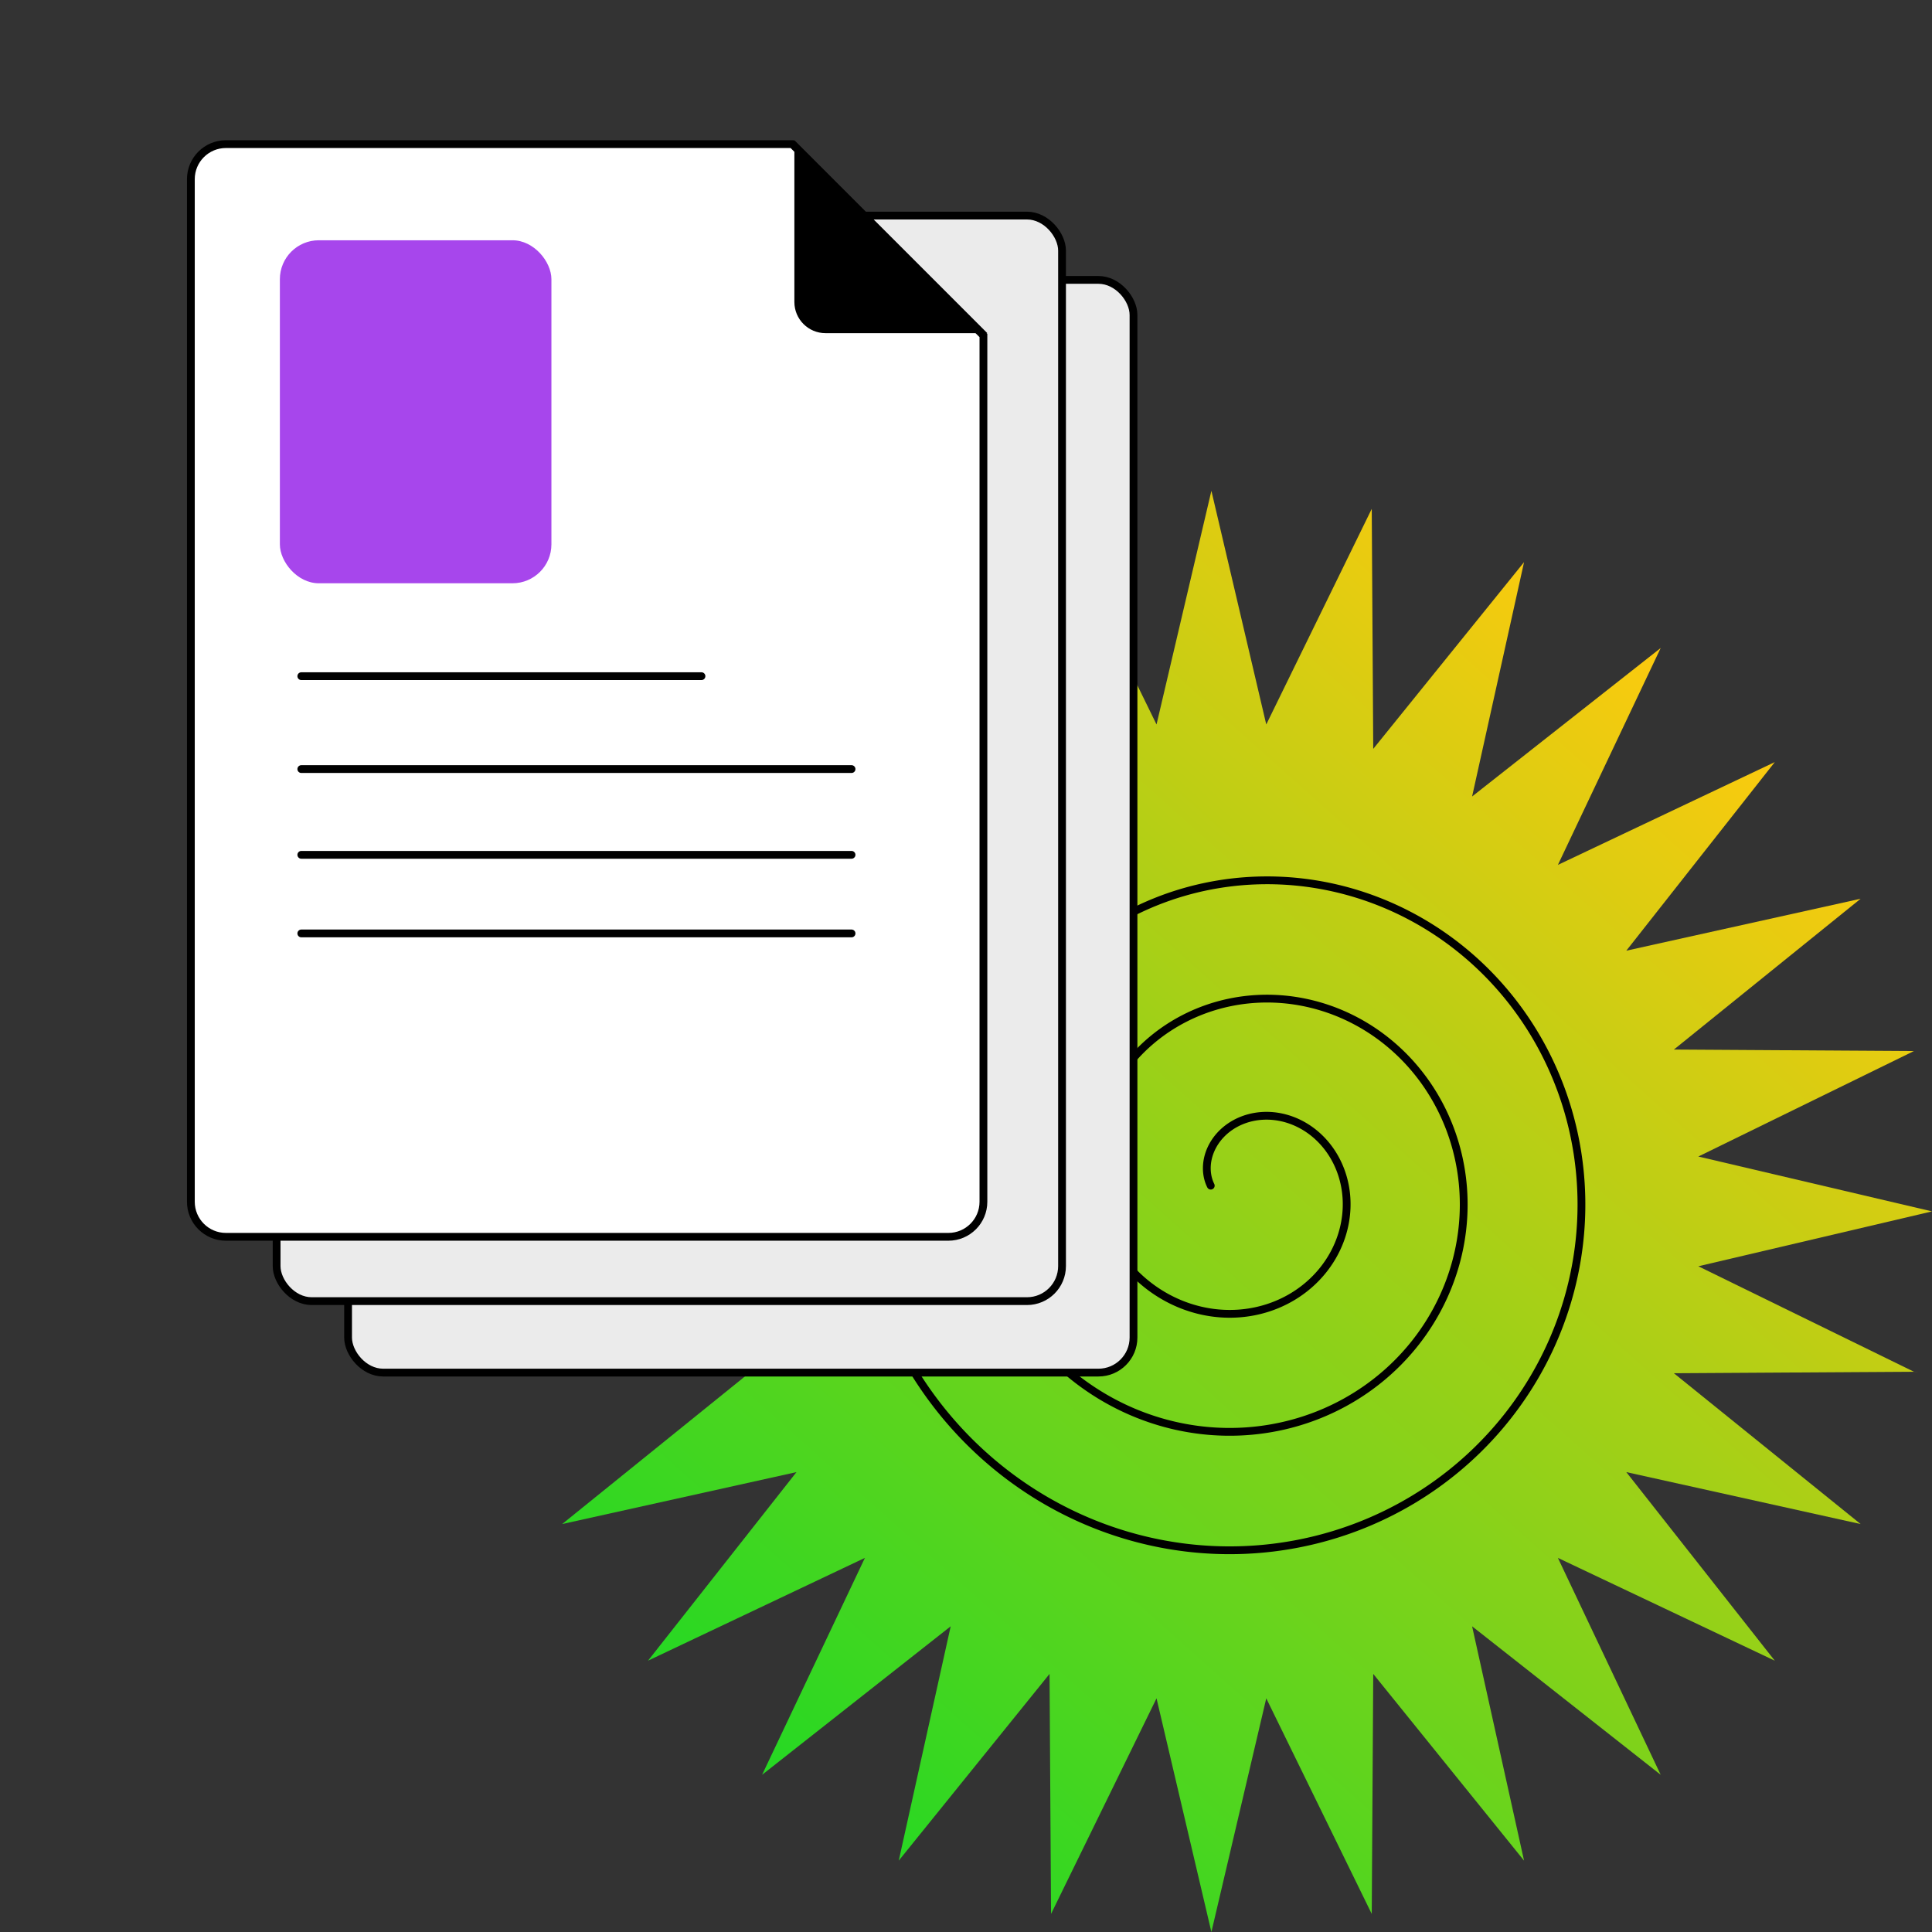 <?xml version="1.0" encoding="UTF-8"?> <svg xmlns="http://www.w3.org/2000/svg" width="248" height="248" viewBox="0 0 248 248" fill="none"><rect x="0" y="0" width="248" height="248" fill="#333333" stroke="none"/> <path d="M155.5 63L162.543 92.996L176.083 65.319L176.275 96.13L195.634 72.16L188.965 102.241L213.173 83.181L199.977 111.023L227.819 97.827L208.759 122.035L238.84 115.366L214.87 134.725L245.681 134.917L218.005 148.457L248 155.5L218.005 162.543L245.681 176.083L214.87 176.275L238.84 195.634L208.759 188.965L227.819 213.173L199.977 199.977L213.173 227.819L188.965 208.759L195.634 238.84L176.275 214.87L176.083 245.681L162.543 218.005L155.5 248L148.457 218.005L134.917 245.681L134.725 214.87L115.366 238.84L122.035 208.759L97.827 227.819L111.023 199.977L83.181 213.173L102.241 188.965L72.16 195.634L96.13 176.275L65.319 176.083L92.996 162.543L63 155.5L92.996 148.457L65.319 134.917L96.13 134.725L72.16 115.366L102.241 122.035L83.181 97.827L111.023 111.023L97.827 83.181L122.035 102.241L115.366 72.16L134.725 96.13L134.917 65.319L148.457 92.996L155.5 63Z" fill="url(#paint0_linear_3953_171)"></path> <path d="M155.419 152.198L155.395 152.149L155.372 152.1L155.349 152.05L155.326 152L155.304 151.949L155.283 151.898L155.262 151.847L155.242 151.795L155.222 151.742L155.203 151.69L155.184 151.636L155.166 151.583L155.149 151.528L155.132 151.474L155.115 151.419L155.1 151.364L155.084 151.308L155.07 151.252L155.056 151.195L155.042 151.138L155.03 151.081L155.017 151.023L155.006 150.965L154.995 150.907L154.985 150.848L154.975 150.789L154.966 150.73L154.958 150.67L154.95 150.61L154.943 150.55L154.937 150.489L154.931 150.428L154.926 150.367L154.922 150.306L154.918 150.244L154.916 150.182L154.913 150.12L154.912 150.058L154.911 149.995L154.911 149.932L154.912 149.869L154.913 149.805L154.915 149.742L154.918 149.678L154.922 149.614L154.926 149.55L154.931 149.486L154.937 149.421L154.944 149.357L154.951 149.292L154.959 149.227L154.968 149.162L154.978 149.097L154.988 149.032L154.999 148.966L155.011 148.901L155.024 148.836L155.038 148.77L155.052 148.704L155.067 148.639L155.083 148.573L155.1 148.507L155.117 148.441L155.135 148.376L155.155 148.31L155.174 148.244L155.195 148.178L155.217 148.112L155.239 148.047L155.262 147.981L155.286 147.915L155.311 147.85L155.336 147.784L155.362 147.719L155.39 147.653L155.418 147.588L155.446 147.523L155.476 147.458L155.506 147.393L155.537 147.328L155.57 147.264L155.602 147.199L155.636 147.135L155.671 147.071L155.706 147.007L155.742 146.943L155.779 146.88L155.817 146.816L155.855 146.753L155.895 146.69L155.935 146.628L155.976 146.566L156.018 146.504L156.06 146.442L156.104 146.38L156.148 146.319L156.193 146.258L156.239 146.198L156.285 146.137L156.333 146.078L156.381 146.018L156.43 145.959L156.48 145.9L156.53 145.842L156.582 145.784L156.634 145.726L156.687 145.669L156.741 145.612L156.795 145.556L156.851 145.5L156.907 145.444L156.963 145.389L157.021 145.335L157.079 145.281L157.138 145.227L157.198 145.174L157.259 145.122L157.32 145.069L157.382 145.018L157.445 144.967L157.509 144.917L157.573 144.867L157.638 144.817L157.704 144.769L157.77 144.72L157.837 144.673L157.905 144.626L157.973 144.58L158.043 144.534L158.112 144.489L158.183 144.444L158.254 144.401L158.326 144.357L158.399 144.315L158.472 144.273L158.546 144.232L158.62 144.192L158.695 144.152L158.771 144.113L158.847 144.075L158.924 144.037L159.002 144L159.08 143.964L159.159 143.929L159.238 143.895L159.318 143.861L159.399 143.828L159.48 143.796L159.562 143.764L159.644 143.734L159.726 143.704L159.81 143.675L159.893 143.647L159.978 143.619L160.063 143.593L160.148 143.567L160.234 143.543L160.32 143.519L160.407 143.496L160.494 143.474L160.582 143.452L160.67 143.432L160.758 143.413L160.847 143.394L160.937 143.376L161.027 143.36L161.117 143.344L161.208 143.329L161.299 143.315L161.39 143.302L161.482 143.29L161.574 143.279L161.666 143.269L161.759 143.26L161.852 143.252L161.945 143.245L162.039 143.239L162.133 143.233L162.228 143.229L162.322 143.226L162.417 143.224L162.512 143.223L162.607 143.223L162.703 143.223L162.799 143.225L162.895 143.228L162.991 143.232L163.087 143.237L163.184 143.243L163.28 143.25L163.377 143.259L163.474 143.268L163.571 143.278L163.668 143.289L163.766 143.302L163.863 143.315L163.961 143.33L164.058 143.345L164.156 143.362L164.254 143.38L164.351 143.399L164.449 143.419L164.547 143.44L164.645 143.462L164.743 143.485L164.84 143.509L164.938 143.535L165.036 143.561L165.133 143.589L165.231 143.617L165.328 143.647L165.426 143.678L165.523 143.71L165.62 143.743L165.717 143.778L165.814 143.813L165.911 143.849L166.007 143.887L166.103 143.926L166.2 143.965L166.296 144.006L166.391 144.048L166.487 144.091L166.582 144.135L166.677 144.181L166.772 144.227L166.866 144.275L166.96 144.323L167.054 144.373L167.148 144.424L167.241 144.476L167.334 144.529L167.426 144.583L167.518 144.638L167.61 144.695L167.702 144.752L167.793 144.81L167.883 144.87L167.973 144.931L168.063 144.992L168.152 145.055L168.241 145.119L168.329 145.184L168.417 145.25L168.504 145.317L168.591 145.385L168.677 145.455L168.763 145.525L168.848 145.596L168.932 145.669L169.016 145.742L169.1 145.816L169.182 145.892L169.264 145.968L169.346 146.046L169.427 146.125L169.507 146.204L169.587 146.285L169.665 146.366L169.744 146.449L169.821 146.532L169.898 146.617L169.974 146.702L170.049 146.789L170.124 146.876L170.197 146.965L170.27 147.054L170.343 147.144L170.414 147.236L170.485 147.328L170.555 147.421L170.624 147.515L170.692 147.61L170.759 147.706L170.825 147.803L170.891 147.9L170.956 147.999L171.019 148.098L171.082 148.198L171.144 148.3L171.205 148.401L171.265 148.504L171.324 148.608L171.383 148.712L171.44 148.818L171.496 148.924L171.551 149.03L171.605 149.138L171.659 149.246L171.711 149.356L171.762 149.466L171.812 149.576L171.861 149.688L171.909 149.8L171.956 149.913L172.002 150.026L172.047 150.14L172.09 150.255L172.133 150.371L172.174 150.487L172.215 150.604L172.254 150.722L172.292 150.84L172.329 150.959L172.365 151.078L172.399 151.198L172.432 151.319L172.465 151.44L172.496 151.561L172.525 151.684L172.554 151.806L172.581 151.93L172.608 152.054L172.633 152.178L172.656 152.303L172.679 152.428L172.7 152.554L172.72 152.68L172.738 152.807L172.756 152.934L172.772 153.061L172.787 153.189L172.8 153.317L172.813 153.446L172.823 153.575L172.833 153.704L172.841 153.834L172.848 153.964L172.854 154.094L172.858 154.225L172.861 154.356L172.863 154.487L172.863 154.618L172.862 154.75L172.86 154.881L172.856 155.013L172.851 155.146L172.844 155.278L172.836 155.411L172.827 155.543L172.816 155.676L172.804 155.809L172.791 155.942L172.776 156.075L172.76 156.209L172.742 156.342L172.723 156.475L172.703 156.608L172.681 156.742L172.658 156.875L172.633 157.009L172.607 157.142L172.58 157.275L172.551 157.408L172.521 157.542L172.489 157.675L172.456 157.808L172.421 157.94L172.385 158.073L172.348 158.206L172.309 158.338L172.269 158.47L172.227 158.602L172.184 158.734L172.139 158.866L172.093 158.997L172.046 159.128L171.997 159.259L171.947 159.389L171.895 159.52L171.842 159.65L171.788 159.779L171.732 159.908L171.674 160.037L171.616 160.166L171.556 160.294L171.494 160.421L171.431 160.548L171.367 160.675L171.301 160.801L171.234 160.927L171.165 161.053L171.095 161.177L171.024 161.302L170.951 161.425L170.877 161.549L170.801 161.671L170.724 161.793L170.646 161.915L170.566 162.036L170.485 162.156L170.403 162.275L170.319 162.394L170.234 162.512L170.148 162.63L170.06 162.747L169.971 162.863L169.881 162.978L169.789 163.093L169.696 163.207L169.601 163.32L169.506 163.432L169.409 163.543L169.31 163.654L169.211 163.764L169.11 163.873L169.008 163.981L168.905 164.088L168.8 164.194L168.694 164.299L168.587 164.404L168.479 164.507L168.369 164.609L168.258 164.711L168.146 164.811L168.033 164.911L167.919 165.009L167.803 165.107L167.687 165.203L167.569 165.299L167.45 165.393L167.33 165.486L167.208 165.578L167.086 165.669L166.962 165.759L166.838 165.848L166.712 165.935L166.585 166.022L166.457 166.107L166.328 166.191L166.198 166.274L166.067 166.356L165.935 166.436L165.802 166.515L165.668 166.593L165.533 166.67L165.397 166.745L165.26 166.819L165.122 166.892L164.983 166.963L164.843 167.033L164.702 167.102L164.56 167.169L164.418 167.235L164.274 167.3L164.13 167.363L163.985 167.425L163.839 167.486L163.692 167.545L163.544 167.602L163.395 167.659L163.246 167.713L163.096 167.767L162.945 167.818L162.794 167.869L162.641 167.918L162.488 167.965L162.335 168.011L162.18 168.055L162.025 168.098L161.869 168.139L161.713 168.179L161.556 168.217L161.398 168.254L161.24 168.289L161.081 168.322L160.922 168.354L160.762 168.384L160.602 168.413L160.441 168.44L160.279 168.466L160.117 168.489L159.955 168.512L159.792 168.532L159.629 168.551L159.465 168.568L159.301 168.584L159.136 168.598L158.971 168.61L158.806 168.621L158.641 168.629L158.475 168.637L158.308 168.642L158.142 168.646L157.975 168.648L157.808 168.648L157.641 168.647L157.473 168.644L157.306 168.639L157.138 168.633L156.97 168.624L156.802 168.614L156.633 168.603L156.465 168.589L156.297 168.574L156.128 168.557L155.959 168.538L155.791 168.518L155.622 168.496L155.453 168.472L155.285 168.446L155.116 168.418L154.948 168.389L154.779 168.358L154.611 168.325L154.442 168.29L154.274 168.254L154.106 168.216L153.938 168.176L153.771 168.134L153.603 168.091L153.436 168.045L153.269 167.998L153.102 167.949L152.936 167.899L152.769 167.846L152.604 167.792L152.438 167.736L152.273 167.679L152.108 167.619L151.943 167.558L151.779 167.495L151.616 167.43L151.453 167.364L151.29 167.295L151.128 167.225L150.966 167.153L150.805 167.08L150.644 167.004L150.484 166.927L150.324 166.849L150.165 166.768L150.007 166.686L149.849 166.602L149.692 166.516L149.536 166.429L149.38 166.339L149.225 166.249L149.071 166.156L148.917 166.062L148.765 165.966L148.613 165.868L148.461 165.769L148.311 165.668L148.161 165.565L148.013 165.461L147.865 165.355L147.718 165.247L147.572 165.138L147.427 165.027L147.282 164.914L147.139 164.8L146.997 164.684L146.856 164.567L146.716 164.448L146.576 164.327L146.438 164.205L146.301 164.081L146.165 163.956L146.03 163.829L145.896 163.701L145.764 163.571L145.632 163.44L145.502 163.307L145.373 163.172L145.245 163.036L145.118 162.899L144.992 162.76L144.868 162.62L144.745 162.478L144.623 162.335L144.503 162.19L144.384 162.044L144.266 161.897L144.15 161.748L144.035 161.598L143.921 161.446L143.809 161.293L143.698 161.139L143.588 160.984L143.48 160.827L143.374 160.669L143.269 160.509L143.165 160.349L143.063 160.187L142.963 160.023L142.864 159.859L142.766 159.693L142.67 159.527L142.576 159.359L142.483 159.189L142.392 159.019L142.302 158.848L142.214 158.675L142.128 158.501L142.043 158.327L141.96 158.151L141.879 157.974L141.8 157.796L141.722 157.617L141.646 157.437L141.571 157.256L141.498 157.074L141.427 156.891L141.358 156.708L141.291 156.523L141.225 156.337L141.161 156.151L141.099 155.963L141.039 155.775L140.981 155.586L140.924 155.396L140.87 155.205L140.817 155.014L140.766 154.822L140.717 154.629L140.67 154.435L140.624 154.241L140.581 154.045L140.54 153.85L140.5 153.653L140.463 153.456L140.427 153.259L140.393 153.06L140.362 152.861L140.332 152.662L140.304 152.462L140.279 152.262L140.255 152.061L140.233 151.859L140.213 151.658L140.196 151.455L140.18 151.253L140.166 151.05L140.155 150.846L140.145 150.642L140.137 150.438L140.132 150.234L140.129 150.029L140.127 149.824L140.128 149.619L140.131 149.414L140.135 149.208L140.142 149.002L140.151 148.796L140.162 148.59L140.176 148.384L140.191 148.178L140.208 147.971L140.228 147.765L140.249 147.558L140.273 147.352L140.299 147.145L140.327 146.939L140.357 146.732L140.389 146.526L140.423 146.32L140.46 146.114L140.498 145.908L140.539 145.702L140.582 145.497L140.626 145.291L140.673 145.086L140.723 144.881L140.774 144.677L140.827 144.472L140.883 144.268L140.94 144.065L141 143.861L141.062 143.659L141.126 143.456L141.192 143.254L141.26 143.053L141.33 142.851L141.402 142.651L141.477 142.451L141.553 142.251L141.632 142.052L141.713 141.854L141.796 141.656L141.881 141.459L141.968 141.262L142.057 141.067L142.148 140.871L142.241 140.677L142.336 140.483L142.433 140.291L142.533 140.098L142.634 139.907L142.738 139.717L142.843 139.527L142.951 139.338L143.06 139.151L143.172 138.964L143.285 138.778L143.401 138.593L143.518 138.409L143.638 138.226L143.759 138.044L143.882 137.863L144.008 137.683L144.135 137.504L144.264 137.326L144.395 137.15L144.529 136.974L144.664 136.8L144.8 136.627L144.939 136.455L145.08 136.285L145.222 136.115L145.367 135.947L145.513 135.78L145.661 135.615L145.811 135.451L145.962 135.288L146.116 135.127L146.271 134.967L146.428 134.808L146.587 134.651L146.747 134.495L146.909 134.341L147.073 134.189L147.239 134.037L147.406 133.888L147.575 133.74L147.746 133.593L147.919 133.448L148.092 133.305L148.268 133.163L148.445 133.023L148.624 132.885L148.804 132.748L148.986 132.613L149.17 132.48L149.355 132.348L149.541 132.218L149.729 132.09L149.919 131.964L150.11 131.839L150.302 131.717L150.496 131.596L150.691 131.477L150.888 131.36L151.086 131.245L151.285 131.131L151.486 131.02L151.688 130.911L151.891 130.803L152.096 130.698L152.301 130.594L152.509 130.492L152.717 130.393L152.926 130.295L153.137 130.2L153.349 130.106L153.562 130.015L153.776 129.926L153.992 129.838L154.208 129.753L154.425 129.67L154.644 129.589L154.863 129.511L155.084 129.434L155.305 129.36L155.528 129.287L155.751 129.217L155.976 129.15L156.201 129.084L156.427 129.021L156.654 128.959L156.882 128.9L157.11 128.844L157.34 128.789L157.57 128.737L157.801 128.688L158.032 128.64L158.265 128.595L158.498 128.552L158.731 128.511L158.966 128.473L159.201 128.437L159.436 128.404L159.672 128.373L159.909 128.344L160.146 128.318L160.384 128.294L160.622 128.272L160.86 128.253L161.099 128.236L161.339 128.222L161.578 128.21L161.818 128.2L162.059 128.193L162.299 128.188L162.54 128.186L162.782 128.186L163.023 128.189L163.265 128.194L163.506 128.202L163.748 128.212L163.991 128.224L164.233 128.239L164.475 128.257L164.717 128.277L164.96 128.299L165.202 128.324L165.444 128.351L165.687 128.381L165.929 128.414L166.171 128.449L166.413 128.486L166.655 128.526L166.896 128.568L167.138 128.613L167.379 128.66L167.62 128.71L167.861 128.763L168.101 128.817L168.341 128.875L168.581 128.935L168.82 128.997L169.059 129.062L169.297 129.129L169.536 129.199L169.773 129.271L170.01 129.346L170.247 129.423L170.483 129.503L170.718 129.585L170.953 129.669L171.187 129.756L171.42 129.846L171.653 129.938L171.885 130.032L172.116 130.129L172.347 130.229L172.577 130.33L172.805 130.435L173.034 130.541L173.261 130.65L173.487 130.762L173.713 130.875L173.937 130.992L174.161 131.11L174.383 131.231L174.605 131.354L174.825 131.48L175.045 131.608L175.263 131.739L175.48 131.871L175.696 132.006L175.911 132.144L176.125 132.283L176.337 132.425L176.549 132.57L176.759 132.716L176.967 132.865L177.175 133.016L177.381 133.169L177.586 133.325L177.789 133.483L177.991 133.642L178.191 133.805L178.39 133.969L178.588 134.135L178.784 134.304L178.979 134.475L179.172 134.648L179.363 134.823L179.553 135L179.741 135.179L179.928 135.36L180.113 135.543L180.296 135.729L180.478 135.916L180.658 136.105L180.836 136.297L181.012 136.49L181.187 136.685L181.359 136.883L181.53 137.082L181.7 137.283L181.867 137.486L182.032 137.691L182.195 137.897L182.357 138.106L182.516 138.316L182.674 138.528L182.83 138.742L182.983 138.958L183.135 139.175L183.284 139.394L183.431 139.615L183.577 139.838L183.72 140.062L183.861 140.288L184 140.515L184.137 140.744L184.271 140.975L184.404 141.207L184.534 141.441L184.662 141.676L184.787 141.913L184.911 142.151L185.032 142.391L185.151 142.632L185.267 142.875L185.381 143.119L185.493 143.364L185.602 143.611L185.709 143.859L185.814 144.108L185.916 144.358L186.016 144.61L186.114 144.863L186.208 145.117L186.301 145.373L186.391 145.629L186.478 145.887L186.563 146.146L186.646 146.405L186.726 146.666L186.803 146.928L186.878 147.191L186.95 147.455L187.019 147.72L187.086 147.986L187.151 148.252L187.213 148.52L187.272 148.788L187.328 149.058L187.382 149.328L187.433 149.598L187.482 149.87L187.528 150.142L187.571 150.415L187.611 150.689L187.649 150.963L187.684 151.238L187.716 151.513L187.746 151.789L187.773 152.066L187.797 152.343L187.818 152.62L187.836 152.898L187.852 153.176L187.865 153.455L187.875 153.734L187.883 154.013L187.887 154.293L187.889 154.573L187.888 154.853L187.884 155.134L187.878 155.414L187.868 155.695L187.856 155.976L187.841 156.257L187.823 156.538L187.802 156.819L187.779 157.1L187.752 157.382L187.723 157.663L187.691 157.944L187.656 158.225L187.618 158.505L187.577 158.786L187.534 159.066L187.488 159.347L187.438 159.627L187.386 159.906L187.332 160.186L187.274 160.465L187.213 160.744L187.15 161.022L187.084 161.3L187.014 161.577L186.943 161.854L186.868 162.131L186.79 162.407L186.71 162.682L186.627 162.957L186.541 163.231L186.452 163.504L186.36 163.777L186.265 164.049L186.168 164.321L186.068 164.591L185.965 164.861L185.86 165.13L185.751 165.398L185.64 165.665L185.526 165.931L185.409 166.197L185.29 166.461L185.167 166.724L185.042 166.987L184.915 167.248L184.784 167.508L184.651 167.767L184.515 168.025L184.377 168.282L184.236 168.537L184.092 168.791L183.945 169.044L183.796 169.296L183.644 169.547L183.49 169.796L183.333 170.043L183.173 170.29L183.011 170.534L182.846 170.778L182.679 171.02L182.509 171.26L182.337 171.499L182.162 171.736L181.984 171.972L181.804 172.206L181.622 172.439L181.437 172.669L181.249 172.899L181.059 173.126L180.867 173.351L180.672 173.575L180.475 173.797L180.276 174.018L180.074 174.236L179.87 174.452L179.663 174.667L179.455 174.88L179.244 175.09L179.03 175.299L178.815 175.506L178.597 175.71L178.377 175.913L178.155 176.114L177.93 176.312L177.704 176.508L177.475 176.703L177.244 176.895L177.011 177.084L176.776 177.272L176.539 177.457L176.3 177.64L176.059 177.821L175.816 178L175.571 178.176L175.324 178.35L175.075 178.521L174.824 178.69L174.571 178.857L174.317 179.021L174.06 179.183L173.802 179.342L173.542 179.499L173.28 179.653L173.017 179.805L172.752 179.954L172.485 180.101L172.216 180.245L171.946 180.386L171.674 180.525L171.401 180.661L171.126 180.795L170.849 180.925L170.571 181.053L170.292 181.179L170.011 181.301L169.728 181.421L169.445 181.538L169.159 181.653L168.873 181.764L168.585 181.873L168.296 181.978L168.005 182.081L167.714 182.182L167.421 182.279L167.127 182.373L166.831 182.465L166.535 182.553L166.237 182.639L165.939 182.721L165.639 182.801L165.339 182.877L165.037 182.951L164.735 183.022L164.431 183.09L164.127 183.154L163.821 183.216L163.515 183.274L163.208 183.33L162.901 183.382L162.592 183.432L162.283 183.478L161.973 183.521L161.663 183.561L161.352 183.598L161.04 183.632L160.728 183.663L160.415 183.69L160.102 183.715L159.788 183.736L159.474 183.754L159.159 183.769L158.844 183.781L158.529 183.789L158.213 183.795L157.898 183.797L157.581 183.796L157.265 183.792L156.949 183.784L156.632 183.774L156.315 183.76L155.998 183.743L155.681 183.723L155.364 183.699L155.047 183.673L154.73 183.643L154.414 183.61L154.097 183.573L153.78 183.534L153.464 183.491L153.148 183.445L152.832 183.395L152.516 183.343L152.201 183.287L151.886 183.228L151.571 183.166L151.257 183.1L150.943 183.032L150.629 182.96L150.316 182.885L150.004 182.806L149.692 182.725L149.381 182.64L149.071 182.552L148.761 182.461L148.452 182.366L148.143 182.269L147.835 182.168L147.529 182.064L147.222 181.957L146.917 181.847L146.613 181.733L146.31 181.617L146.007 181.497L145.706 181.374L145.405 181.248L145.106 181.119L144.808 180.986L144.51 180.851L144.214 180.712L143.92 180.571L143.626 180.426L143.334 180.278L143.043 180.128L142.753 179.974L142.464 179.817L142.177 179.657L141.892 179.494L141.607 179.328L141.325 179.159L141.043 178.987L140.764 178.812L140.486 178.635L140.209 178.454L139.934 178.27L139.661 178.084L139.389 177.894L139.119 177.702L138.851 177.507L138.585 177.309L138.32 177.108L138.057 176.904L137.796 176.698L137.537 176.488L137.28 176.276L137.025 176.061L136.772 175.844L136.521 175.624L136.272 175.401L136.025 175.175L135.78 174.947L135.537 174.716L135.296 174.483L135.057 174.247L134.821 174.008L134.587 173.767L134.355 173.523L134.126 173.277L133.898 173.029L133.673 172.777L133.451 172.524L133.231 172.268L133.013 172.009L132.798 171.749L132.585 171.486L132.374 171.22L132.167 170.952L131.961 170.682L131.758 170.41L131.558 170.135L131.361 169.859L131.166 169.58L130.974 169.299L130.784 169.016L130.597 168.73L130.413 168.443L130.232 168.153L130.053 167.862L129.877 167.569L129.704 167.273L129.534 166.976L129.367 166.677L129.203 166.375L129.041 166.072L128.883 165.768L128.727 165.461L128.574 165.152L128.425 164.842L128.278 164.53L128.134 164.217L127.994 163.902L127.856 163.585L127.722 163.266L127.59 162.946L127.462 162.625L127.337 162.302L127.215 161.977L127.096 161.651L126.981 161.324L126.868 160.995L126.759 160.665L126.653 160.333L126.55 160.001L126.451 159.667L126.355 159.332L126.262 158.995L126.172 158.658L126.086 158.319L126.003 157.979L125.924 157.638L125.847 157.297L125.774 156.954L125.705 156.61L125.639 156.265L125.576 155.92L125.517 155.573L125.461 155.226L125.409 154.878L125.36 154.529L125.314 154.18L125.272 153.83L125.234 153.479L125.198 153.127L125.167 152.775L125.139 152.423L125.114 152.07L125.093 151.716L125.076 151.362L125.062 151.008L125.051 150.653L125.044 150.298L125.041 149.942L125.041 149.587L125.045 149.231L125.052 148.875L125.063 148.519L125.077 148.162L125.095 147.806L125.117 147.45L125.142 147.093L125.17 146.737L125.203 146.38L125.238 146.024L125.278 145.668L125.321 145.312L125.367 144.956L125.418 144.601L125.471 144.246L125.529 143.891L125.59 143.536L125.654 143.182L125.722 142.829L125.794 142.476L125.869 142.123L125.948 141.771L126.031 141.419L126.117 141.068L126.206 140.718L126.299 140.368L126.396 140.019L126.496 139.671L126.6 139.324L126.707 138.977L126.818 138.632L126.932 138.287L127.05 137.943L127.171 137.601L127.296 137.259L127.424 136.918L127.556 136.578L127.691 136.24L127.83 135.903L127.972 135.566L128.118 135.231L128.267 134.898L128.42 134.565L128.576 134.234L128.735 133.905L128.898 133.576L129.064 133.25L129.233 132.924L129.406 132.601L129.582 132.278L129.762 131.958L129.945 131.639L130.131 131.321L130.32 131.006L130.513 130.692L130.709 130.379L130.908 130.069L131.11 129.76L131.316 129.454L131.524 129.149L131.736 128.846L131.952 128.545L132.17 128.246L132.391 127.949L132.616 127.654L132.843 127.361L133.074 127.071L133.307 126.782L133.544 126.496L133.784 126.212L134.026 125.93L134.272 125.65L134.521 125.373L134.772 125.098L135.026 124.825L135.284 124.555L135.544 124.288L135.807 124.022L136.072 123.76L136.341 123.499L136.612 123.242L136.886 122.987L137.163 122.734L137.442 122.485L137.724 122.237L138.009 121.993L138.296 121.751L138.586 121.512L138.879 121.276L139.174 121.043L139.471 120.813L139.771 120.585L140.074 120.36L140.379 120.138L140.686 119.92L140.995 119.704L141.307 119.491L141.622 119.281L141.938 119.074L142.257 118.871L142.578 118.67L142.901 118.473L143.227 118.278L143.554 118.087L143.884 117.899L144.215 117.714L144.549 117.533L144.885 117.355L145.223 117.18L145.562 117.008L145.904 116.84L146.247 116.675L146.593 116.513L146.94 116.355L147.289 116.2L147.639 116.049L147.992 115.901L148.346 115.757L148.701 115.616L149.059 115.478L149.417 115.345L149.778 115.214L150.14 115.088L150.503 114.964L150.868 114.845L151.234 114.729L151.602 114.617L151.971 114.508L152.341 114.403L152.713 114.302L153.085 114.204L153.459 114.11L153.834 114.02L154.21 113.933L154.588 113.851L154.966 113.772L155.345 113.697L155.726 113.625L156.107 113.558L156.489 113.494L156.872 113.434L157.256 113.378L157.64 113.326L158.026 113.277L158.412 113.233L158.798 113.192L159.186 113.155L159.573 113.122L159.962 113.093L160.351 113.068L160.74 113.047L161.13 113.03L161.52 113.016L161.911 113.007L162.302 113.002L162.693 113L163.084 113.002L163.476 113.009L163.868 113.019L164.26 113.034L164.652 113.052L165.044 113.074L165.436 113.1L165.828 113.13L166.22 113.165L166.611 113.203L167.003 113.245L167.394 113.291L167.785 113.341L168.176 113.395L168.567 113.453L168.957 113.515L169.347 113.581L169.736 113.651L170.125 113.725L170.513 113.803L170.901 113.885L171.288 113.971L171.675 114.061L172.061 114.154L172.446 114.252L172.83 114.354L173.214 114.459L173.597 114.569L173.978 114.682L174.359 114.8L174.739 114.921L175.118 115.046L175.496 115.175L175.873 115.308L176.249 115.445L176.623 115.586L176.997 115.73L177.369 115.879L177.74 116.031L178.109 116.187L178.477 116.347L178.844 116.51L179.21 116.678L179.573 116.849L179.936 117.024L180.297 117.203L180.656 117.386L181.013 117.572L181.369 117.762L181.724 117.956L182.076 118.153L182.427 118.354L182.776 118.559L183.123 118.767L183.468 118.979L183.811 119.195L184.153 119.414L184.492 119.636L184.829 119.863L185.164 120.092L185.497 120.326L185.828 120.562L186.157 120.803L186.483 121.046L186.808 121.293L187.129 121.544L187.449 121.798L187.766 122.055L188.081 122.316L188.394 122.58L188.704 122.847L189.011 123.117L189.316 123.391L189.618 123.668L189.918 123.948L190.215 124.232L190.51 124.518L190.801 124.808L191.09 125.1L191.376 125.396L191.66 125.695L191.94 125.997L192.218 126.302L192.493 126.61L192.765 126.921L193.034 127.234L193.3 127.551L193.563 127.87L193.823 128.192L194.08 128.518L194.333 128.845L194.584 129.176L194.831 129.509L195.075 129.845L195.316 130.184L195.554 130.525L195.789 130.869L196.02 131.215L196.248 131.564L196.472 131.915L196.693 132.269L196.911 132.625L197.125 132.984L197.336 133.345L197.543 133.708L197.747 134.073L197.947 134.441L198.144 134.811L198.337 135.183L198.526 135.558L198.712 135.934L198.894 136.313L199.072 136.693L199.247 137.076L199.418 137.46L199.585 137.847L199.749 138.235L199.908 138.625L200.064 139.017L200.216 139.411L200.365 139.806L200.509 140.204L200.649 140.602L200.786 141.003L200.919 141.405L201.047 141.809L201.172 142.214L201.293 142.621L201.409 143.029L201.522 143.438L201.631 143.849L201.735 144.261L201.836 144.674L201.932 145.089L202.025 145.505L202.113 145.922L202.197 146.34L202.277 146.759L202.353 147.179L202.425 147.6L202.493 148.022L202.556 148.445L202.615 148.869L202.67 149.293L202.721 149.719L202.768 150.145L202.81 150.572L202.848 150.999L202.882 151.427L202.912 151.856L202.937 152.285L202.958 152.715L202.975 153.145L202.988 153.575L202.996 154.006L203 154.437L203 154.869L202.995 155.3L202.986 155.732L202.973 156.164L202.955 156.596L202.933 157.028L202.907 157.46L202.876 157.892L202.842 158.324L202.802 158.756L202.759 159.187L202.711 159.619L202.659 160.05L202.602 160.48L202.541 160.911L202.476 161.341L202.407 161.771L202.333 162.2L202.255 162.628L202.172 163.056L202.085 163.484L201.994 163.91L201.899 164.336L201.799 164.762L201.695 165.186L201.587 165.61L201.474 166.033L201.357 166.454L201.236 166.875L201.111 167.295L200.981 167.714L200.847 168.132L200.709 168.548L200.567 168.964L200.42 169.378L200.27 169.791L200.115 170.202L199.956 170.613L199.792 171.021L199.625 171.429L199.453 171.835L199.277 172.239L199.098 172.642L198.914 173.043L198.726 173.443L198.533 173.84L198.337 174.236L198.137 174.631L197.933 175.023L197.724 175.414L197.512 175.802L197.296 176.189L197.075 176.574L196.851 176.957L196.623 177.337L196.391 177.716L196.155 178.092L195.915 178.466L195.671 178.838L195.424 179.208L195.172 179.575L194.917 179.94L194.658 180.303L194.396 180.663L194.129 181.021L193.859 181.376L193.586 181.729L193.308 182.079L193.027 182.426L192.743 182.771L192.454 183.113L192.163 183.452L191.867 183.789L191.569 184.122L191.266 184.453L190.961 184.781L190.651 185.106L190.339 185.428L190.023 185.747L189.704 186.064L189.381 186.377L189.055 186.686L188.726 186.993L188.394 187.297L188.058 187.597L187.72 187.894L187.378 188.188L187.033 188.479L186.685 188.766L186.334 189.05L185.98 189.33L185.623 189.607L185.263 189.881L184.901 190.151L184.535 190.417L184.167 190.68L183.795 190.94L183.421 191.195L183.044 191.447L182.665 191.696L182.283 191.94L181.898 192.181L181.511 192.419L181.121 192.652L180.728 192.882L180.333 193.107L179.936 193.329L179.536 193.547L179.134 193.761L178.73 193.971L178.323 194.177L177.914 194.379L177.503 194.577L177.089 194.771L176.674 194.961L176.256 195.147L175.837 195.329L175.415 195.506L174.991 195.68L174.566 195.849L174.138 196.014L173.709 196.175L173.278 196.331L172.845 196.483L172.41 196.631L171.974 196.775L171.536 196.914L171.097 197.049L170.656 197.179L170.213 197.306L169.769 197.427L169.323 197.545L168.877 197.658L168.428 197.766L167.979 197.87L167.528 197.969L167.076 198.064L166.623 198.155L166.169 198.241L165.714 198.322L165.257 198.399L164.8 198.471L164.342 198.539L163.883 198.602L163.423 198.661L162.962 198.714L162.5 198.764L162.038 198.808L161.575 198.848L161.112 198.884L160.648 198.914L160.183 198.94L159.718 198.962L159.252 198.978L158.786 198.99L158.32 198.997L157.854 199L157.387 198.998L156.92 198.991L156.453 198.979L155.986 198.963L155.518 198.942L155.051 198.916L154.584 198.886L154.117 198.851L153.65 198.811L153.183 198.766L152.716 198.717L152.25 198.663L151.784 198.604L151.318 198.54L150.853 198.472L150.388 198.399L149.924 198.321L149.461 198.239L148.997 198.152L148.535 198.06L148.073 197.963L147.612 197.862L147.152 197.756L146.693 197.645L146.235 197.53L145.777 197.41L145.321 197.285L144.865 197.156L144.411 197.022L143.958 196.883L143.506 196.74L143.055 196.592L142.605 196.439L142.157 196.282L141.71 196.121L141.264 195.954L140.82 195.783L140.378 195.608L139.937 195.428L139.498 195.243L139.06 195.054L138.624 194.861L138.189 194.663L137.757 194.46L137.326 194.253L136.897 194.042L136.47 193.826L136.045 193.606L135.622 193.381L135.201 193.152L134.783 192.919L134.366 192.682L133.951 192.44L133.539 192.193L133.129 191.943L132.721 191.688L132.316 191.429L131.913 191.166L131.513 190.899L131.115 190.627L130.719 190.351L130.326 190.071L129.936 189.788L129.548 189.5L129.163 189.208L128.781 188.912L128.402 188.612L128.025 188.308L127.651 188L127.28 187.688L126.913 187.372L126.548 187.053L126.186 186.73L125.827 186.402L125.471 186.072L125.119 185.737L124.769 185.399L124.423 185.057L124.08 184.711L123.74 184.362L123.404 184.009L123.071 183.652L122.742 183.292L122.416 182.929L122.093 182.562L121.774 182.192L121.458 181.818L121.146 181.441L120.838 181.061L120.533 180.677L120.232 180.291L119.935 179.9L119.642 179.507L119.352 179.111L119.066 178.711L118.784 178.309L118.506 177.903L118.232 177.495L117.961 177.083L117.695 176.669L117.433 176.252L117.175 175.832L116.92 175.409L116.67 174.983L116.425 174.555L116.183 174.124L115.945 173.69L115.712 173.254L115.483 172.816L115.258 172.374L115.038 171.931L114.821 171.485L114.61 171.036L114.402 170.585L114.199 170.132L114 169.677L113.806 169.219L113.617 168.759L113.431 168.298L113.251 167.834L113.075 167.368L112.903 166.9L112.736 166.43L112.574 165.958L112.416 165.485L112.263 165.009L112.115 164.532L111.971 164.054L111.832 163.573L111.698 163.091L111.568 162.607L111.444 162.122L111.324 161.636L111.209 161.148L111.098 160.658L110.993 160.167L110.892 159.675L110.797 159.182L110.706 158.688L110.62 158.192L110.539 157.696L110.462 157.198L110.391 156.699L110.325 156.2L110.263 155.699L110.207 155.198L110.156 154.696L110.109 154.193L110.068 153.689L110.031 153.185L110 152.681" stroke="black" stroke-linecap="round"></path> <rect x="44.681" y="35.929" width="100.82" height="140.263" rx="4.5" fill="#EBEBEB" stroke="black"></rect> <rect x="35.508" y="27.673" width="100.82" height="139.346" rx="4.5" fill="#EBEBEB" stroke="black"></rect> <path d="M24.5 23C24.5 20.515 26.515 18.5 29 18.5H101.692L126.237 43.069V154.263C126.237 156.748 124.222 158.763 121.737 158.763H29C26.515 158.763 24.5 156.748 24.5 154.263V23Z" fill="white" stroke="black"></path> <path d="M101.97 18L114.353 30.384L126.737 42.767H105.97C103.761 42.767 101.97 40.976 101.97 38.767V18Z" fill="black"></path> <rect x="35.925" y="30.842" width="34.857" height="44.03" rx="5" fill="#A746EC"></rect> <path d="M38.677 86.797H90.045" stroke="black" stroke-linecap="round"></path> <path d="M38.677 98.722H109.308" stroke="black" stroke-linecap="round"></path> <path d="M38.677 109.729H109.308" stroke="black" stroke-linecap="round"></path> <path d="M38.677 119.819H109.308" stroke="black" stroke-linecap="round"></path> <defs> <linearGradient id="paint0_linear_3953_171" x1="215.454" y1="82.414" x2="92.691" y2="220.022" gradientUnits="userSpaceOnUse"> <stop stop-color="#FFCA0E"></stop> <stop offset="1" stop-color="#27D823"></stop> </linearGradient> </defs> </svg> 